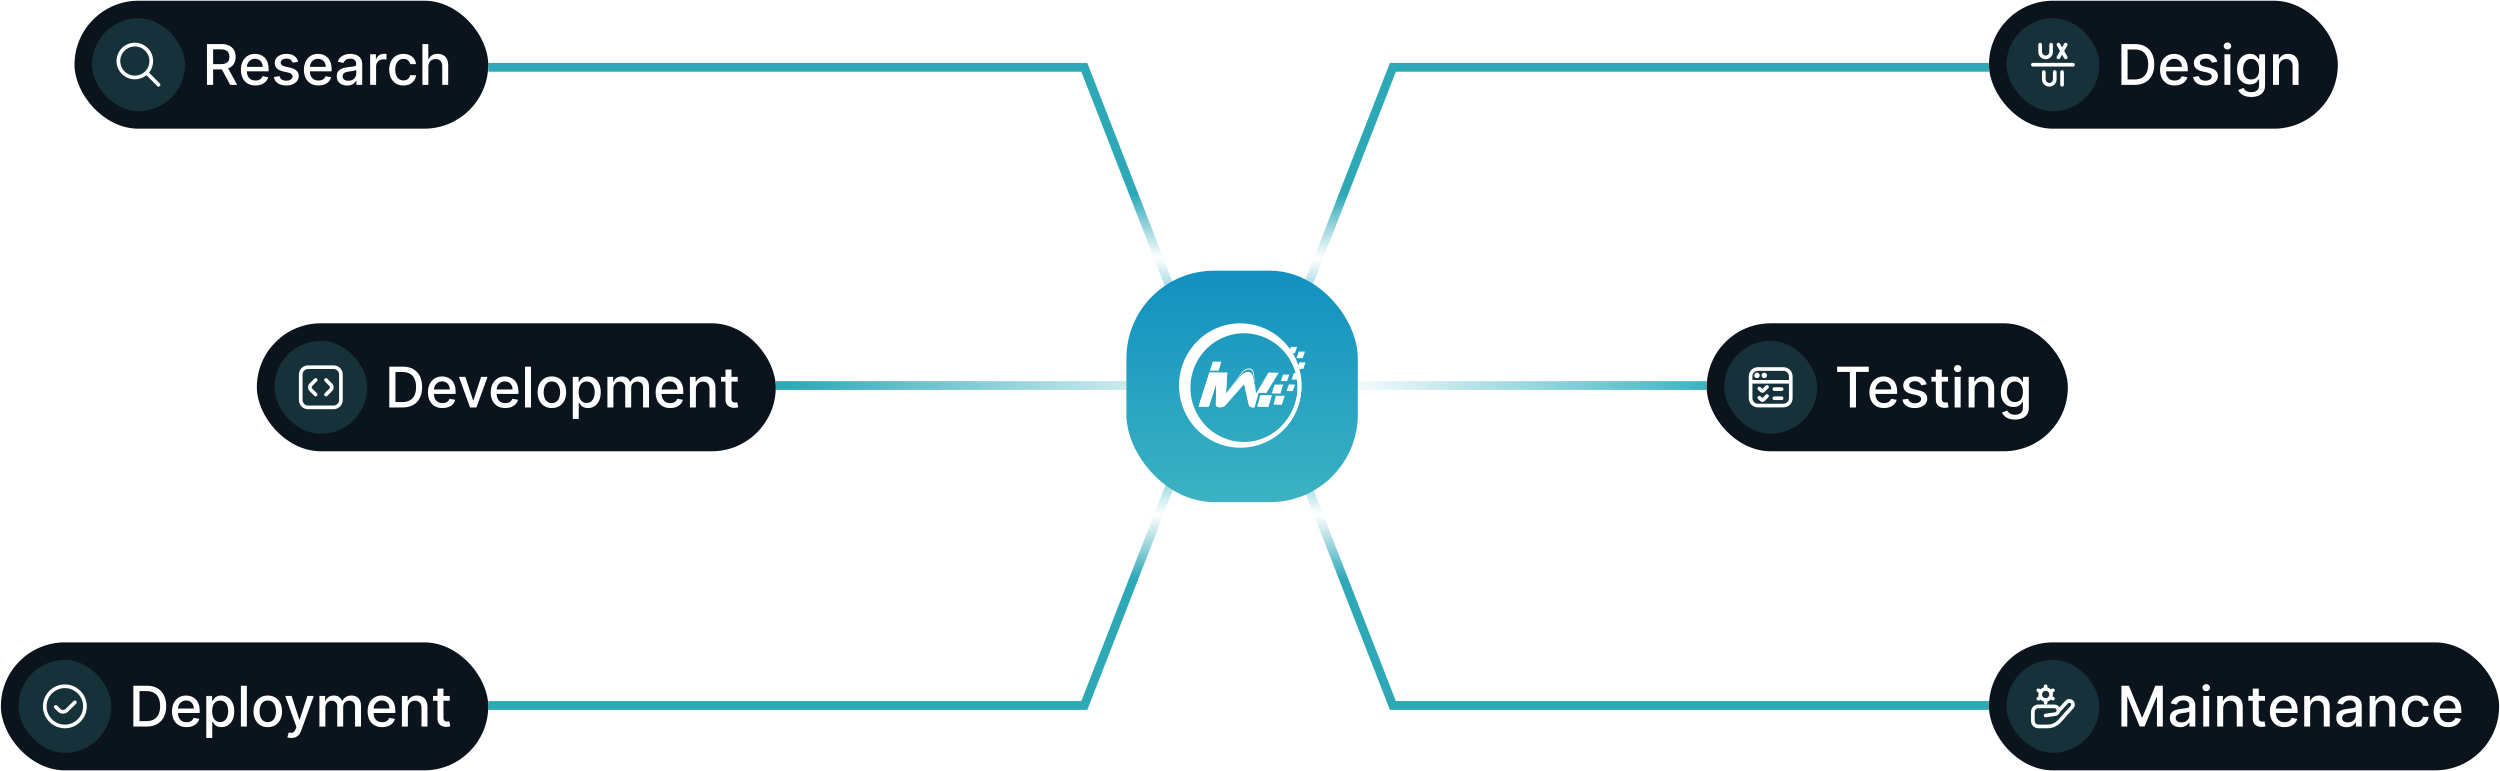 <svg xmlns="http://www.w3.org/2000/svg" width="1426" height="440" viewBox="0 0 1426 440" fill="none"><line x1="442.5" y1="219.907" x2="973.5" y2="219.907" stroke="url(#paint0_linear_1580_144478)" stroke-width="5"></line><path d="M675 183.407L618.5 38.407H278.5" stroke="url(#paint1_linear_1580_144478)" stroke-width="5"></path><path d="M675 257.407L618.5 402.407H278.5" stroke="url(#paint2_linear_1580_144478)" stroke-width="5"></path><path d="M738 183.407L794.5 38.407H1134.5" stroke="url(#paint3_linear_1580_144478)" stroke-width="5"></path><path d="M738 257.407L794.5 402.407H1134.5" stroke="url(#paint4_linear_1580_144478)" stroke-width="5"></path><rect x="642.5" y="154.407" width="132" height="132" rx="50" fill="url(#paint5_linear_1580_144478)"></rect><path fill-rule="evenodd" clip-rule="evenodd" d="M723.398 251.378C706.787 259.546 686.791 252.494 678.744 235.633C670.702 218.767 677.65 198.477 694.261 190.308C710.872 182.14 730.868 189.192 738.915 206.053C746.963 222.913 740.015 243.209 723.404 251.378H723.398ZM722.888 249.021C707.702 256.485 689.42 250.043 682.067 234.623C674.714 219.209 681.066 200.653 696.251 193.183C711.437 185.719 729.719 192.16 737.072 207.58C744.426 222.994 738.08 241.551 722.888 249.015V249.021Z" fill="white"></path><path fill-rule="evenodd" clip-rule="evenodd" d="M699.274 224.541L708.617 211.989C710.227 209.994 714.355 208.952 715.141 212.55L716.474 224.647L714.797 213.049C714.386 209.47 709.864 210.449 708.335 213.03L699.274 224.535V224.541Z" fill="white"></path><path fill-rule="evenodd" clip-rule="evenodd" d="M683.639 231.986L689.856 212.5L700.041 212.594L699.273 224.541L708.027 214.103C710.288 211.883 713.304 211.21 714.49 214.122L716.474 224.653L723.582 212.6L729.252 212.681L722.267 224.055L717.875 223.917L715.534 232.267C714.023 232.684 712.555 232.073 712.248 230.645L709.655 218.998L698.825 231.288C697.258 232.809 693.659 232.709 693.517 230.839L693.732 218.829L689.487 231.942L683.633 231.986H683.639Z" fill="white"></path><path fill-rule="evenodd" clip-rule="evenodd" d="M683.64 231.986L689.857 212.5L700.042 212.594L699.274 224.541L708.028 214.103C710.289 211.883 713.305 211.209 714.491 214.121L716.475 224.653L723.582 212.6L729.252 212.681L722.268 224.054L717.875 223.917L715.535 232.266C714.024 232.684 712.555 232.073 712.248 230.645L709.656 218.997L698.826 231.287C697.259 232.809 693.659 232.709 693.518 230.838L693.733 218.829L689.488 231.942L683.634 231.986H683.64Z" fill="white"></path><path fill-rule="evenodd" clip-rule="evenodd" d="M730.598 217.364L731.888 213.654L735.427 213.66L734.137 217.37L730.598 217.364Z" fill="white"></path><path fill-rule="evenodd" clip-rule="evenodd" d="M725.413 224.366L727.01 219.359L731.912 219.371L730.346 224.503L725.413 224.366Z" fill="white"></path><path fill-rule="evenodd" clip-rule="evenodd" d="M717.108 231.992L718.914 225.407L725.524 225.426L723.467 232.223L717.108 231.992Z" fill="white"></path><path fill-rule="evenodd" clip-rule="evenodd" d="M727.687 225.738L732.773 225.788L731.145 230.913L726.421 230.807L727.687 225.738Z" fill="white"></path><path fill-rule="evenodd" clip-rule="evenodd" d="M690.145 211.397L691.773 206.271L696.663 206.321L695.096 211.447L690.145 211.397Z" fill="white"></path><path fill-rule="evenodd" clip-rule="evenodd" d="M722.715 251.851C705.337 260.394 684.419 253.017 676.003 235.377C667.587 217.737 674.855 196.506 692.233 187.963C709.612 179.421 730.529 186.797 738.946 204.437C747.362 222.077 740.094 243.309 722.715 251.851ZM722.181 249.388C706.295 257.201 687.171 250.455 679.474 234.33C671.783 218.199 678.424 198.788 694.316 190.975C710.202 183.162 729.325 189.909 737.023 206.033C744.72 222.158 738.073 241.569 722.187 249.382L722.181 249.388Z" fill="white"></path><path fill-rule="evenodd" clip-rule="evenodd" d="M736.729 216.522L738.02 212.812L741.558 212.824L740.262 216.534L736.729 216.522Z" fill="white"></path><path fill-rule="evenodd" clip-rule="evenodd" d="M739.849 210.399L741.139 206.689L744.677 206.702L743.387 210.412L739.849 210.399Z" fill="white"></path><path fill-rule="evenodd" clip-rule="evenodd" d="M733.859 223.063L735.149 219.353L738.688 219.359L737.398 223.069L733.859 223.063Z" fill="white"></path><path fill-rule="evenodd" clip-rule="evenodd" d="M739.525 204.269L740.815 200.559L744.353 200.572L743.057 204.282L739.525 204.269Z" fill="white"></path><path fill-rule="evenodd" clip-rule="evenodd" d="M735.046 201.544L736.342 197.834L739.874 197.847L738.584 201.557L735.046 201.544Z" fill="white"></path><rect x="42.5" y="0.407" width="236" height="73" rx="36.5" fill="#0B141C"></rect><rect x="52.5" y="10.407" width="53" height="53" rx="26.5" fill="#17313B"></rect><g clip-path="url(#clip0_1580_144478)"><path d="M91.195 47.629L84.977 41.411C86.671 39.339 87.504 36.695 87.304 34.026C87.103 31.356 85.885 28.866 83.9 27.07C81.914 25.274 79.315 24.31 76.639 24.377C73.963 24.444 71.415 25.537 69.522 27.43C67.63 29.323 66.537 31.87 66.47 34.546C66.403 37.222 67.367 39.822 69.163 41.807C70.959 43.792 73.449 45.011 76.118 45.211C78.787 45.412 81.432 44.579 83.504 42.884L89.722 49.102C89.918 49.292 90.181 49.397 90.454 49.394C90.728 49.392 90.989 49.282 91.182 49.089C91.375 48.896 91.485 48.635 91.487 48.362C91.489 48.089 91.384 47.825 91.195 47.629ZM76.917 43.157C75.268 43.157 73.657 42.669 72.287 41.753C70.916 40.837 69.848 39.536 69.218 38.013C68.587 36.49 68.422 34.815 68.743 33.198C69.065 31.582 69.859 30.097 71.024 28.931C72.189 27.766 73.674 26.972 75.291 26.651C76.907 26.329 78.583 26.494 80.106 27.125C81.628 27.756 82.93 28.824 83.846 30.194C84.761 31.564 85.25 33.176 85.25 34.824C85.247 37.033 84.369 39.151 82.806 40.714C81.244 42.276 79.126 43.155 76.917 43.157Z" fill="white"></path></g><path d="M118.057 48.407V25.134H126.352C128.155 25.134 129.652 25.445 130.841 26.066C132.038 26.688 132.932 27.547 133.523 28.646C134.114 29.737 134.409 30.998 134.409 32.43C134.409 33.854 134.11 35.108 133.511 36.191C132.92 37.267 132.027 38.104 130.83 38.703C129.64 39.301 128.144 39.6 126.341 39.6H120.057V36.578H126.023C127.159 36.578 128.083 36.415 128.795 36.089C129.515 35.763 130.042 35.29 130.375 34.669C130.708 34.047 130.875 33.301 130.875 32.43C130.875 31.551 130.705 30.79 130.364 30.146C130.03 29.502 129.504 29.009 128.784 28.669C128.072 28.32 127.136 28.146 125.977 28.146H121.568V48.407H118.057ZM129.545 37.907L135.295 48.407H131.295L125.659 37.907H129.545ZM145.713 48.76C143.993 48.76 142.512 48.392 141.27 47.657C140.035 46.915 139.08 45.873 138.406 44.532C137.74 43.184 137.406 41.604 137.406 39.794C137.406 38.006 137.74 36.43 138.406 35.066C139.08 33.703 140.02 32.638 141.224 31.873C142.437 31.108 143.853 30.725 145.474 30.725C146.459 30.725 147.414 30.888 148.338 31.214C149.262 31.54 150.092 32.051 150.827 32.748C151.562 33.445 152.141 34.35 152.565 35.464C152.99 36.57 153.202 37.915 153.202 39.498V40.703H139.327V38.157H149.872C149.872 37.263 149.69 36.472 149.327 35.782C148.963 35.085 148.452 34.536 147.793 34.135C147.141 33.733 146.376 33.532 145.497 33.532C144.543 33.532 143.709 33.767 142.997 34.237C142.293 34.699 141.747 35.305 141.361 36.055C140.982 36.797 140.793 37.604 140.793 38.475V40.464C140.793 41.631 140.997 42.623 141.406 43.441C141.823 44.26 142.402 44.885 143.145 45.316C143.887 45.741 144.755 45.953 145.747 45.953C146.391 45.953 146.978 45.862 147.509 45.68C148.039 45.491 148.497 45.21 148.884 44.839C149.27 44.468 149.565 44.01 149.77 43.464L152.986 44.044C152.728 44.991 152.266 45.82 151.599 46.532C150.94 47.237 150.111 47.786 149.111 48.18C148.118 48.566 146.986 48.76 145.713 48.76ZM170.051 35.214L166.972 35.76C166.843 35.366 166.638 34.991 166.358 34.635C166.085 34.278 165.714 33.987 165.244 33.76C164.775 33.532 164.188 33.419 163.483 33.419C162.521 33.419 161.718 33.635 161.074 34.066C160.43 34.491 160.108 35.04 160.108 35.714C160.108 36.297 160.324 36.767 160.756 37.123C161.188 37.479 161.884 37.771 162.847 37.998L165.619 38.635C167.225 39.006 168.422 39.578 169.21 40.35C169.998 41.123 170.392 42.127 170.392 43.362C170.392 44.407 170.089 45.339 169.483 46.157C168.884 46.968 168.047 47.604 166.972 48.066C165.903 48.528 164.665 48.76 163.256 48.76C161.301 48.76 159.706 48.343 158.472 47.51C157.237 46.669 156.479 45.475 156.199 43.93L159.483 43.43C159.688 44.286 160.108 44.934 160.744 45.373C161.381 45.805 162.21 46.021 163.233 46.021C164.347 46.021 165.237 45.79 165.903 45.328C166.57 44.858 166.903 44.286 166.903 43.612C166.903 43.066 166.699 42.608 166.29 42.237C165.888 41.866 165.271 41.585 164.438 41.396L161.483 40.748C159.854 40.377 158.65 39.786 157.869 38.975C157.097 38.165 156.71 37.138 156.71 35.896C156.71 34.866 156.998 33.964 157.574 33.191C158.15 32.419 158.945 31.816 159.96 31.384C160.975 30.945 162.138 30.725 163.449 30.725C165.335 30.725 166.82 31.134 167.903 31.953C168.987 32.763 169.703 33.85 170.051 35.214ZM181.651 48.76C179.931 48.76 178.45 48.392 177.207 47.657C175.973 46.915 175.018 45.873 174.344 44.532C173.677 43.184 173.344 41.604 173.344 39.794C173.344 38.006 173.677 36.43 174.344 35.066C175.018 33.703 175.957 32.638 177.162 31.873C178.374 31.108 179.791 30.725 181.412 30.725C182.397 30.725 183.351 30.888 184.276 31.214C185.2 31.54 186.029 32.051 186.764 32.748C187.499 33.445 188.079 34.35 188.503 35.464C188.927 36.57 189.139 37.915 189.139 39.498V40.703H175.264V38.157H185.81C185.81 37.263 185.628 36.472 185.264 35.782C184.901 35.085 184.389 34.536 183.73 34.135C183.079 33.733 182.313 33.532 181.435 33.532C180.48 33.532 179.647 33.767 178.935 34.237C178.23 34.699 177.685 35.305 177.298 36.055C176.92 36.797 176.73 37.604 176.73 38.475V40.464C176.73 41.631 176.935 42.623 177.344 43.441C177.76 44.26 178.34 44.885 179.082 45.316C179.825 45.741 180.692 45.953 181.685 45.953C182.329 45.953 182.916 45.862 183.446 45.68C183.976 45.491 184.435 45.21 184.821 44.839C185.207 44.468 185.503 44.01 185.707 43.464L188.923 44.044C188.666 44.991 188.204 45.82 187.537 46.532C186.878 47.237 186.048 47.786 185.048 48.18C184.056 48.566 182.923 48.76 181.651 48.76ZM197.989 48.794C196.883 48.794 195.883 48.589 194.989 48.18C194.095 47.763 193.386 47.161 192.864 46.373C192.348 45.585 192.091 44.619 192.091 43.475C192.091 42.491 192.28 41.68 192.659 41.044C193.038 40.407 193.549 39.903 194.193 39.532C194.837 39.161 195.557 38.881 196.352 38.691C197.148 38.502 197.958 38.358 198.784 38.26C199.83 38.138 200.678 38.04 201.33 37.964C201.981 37.881 202.455 37.748 202.75 37.566C203.045 37.385 203.193 37.089 203.193 36.68V36.6C203.193 35.608 202.913 34.839 202.352 34.294C201.799 33.748 200.973 33.475 199.875 33.475C198.731 33.475 197.83 33.729 197.17 34.237C196.519 34.737 196.068 35.294 195.818 35.907L192.625 35.18C193.004 34.119 193.557 33.263 194.284 32.612C195.019 31.953 195.864 31.475 196.818 31.18C197.773 30.877 198.777 30.725 199.83 30.725C200.527 30.725 201.265 30.809 202.045 30.975C202.833 31.134 203.568 31.43 204.25 31.862C204.939 32.294 205.504 32.911 205.943 33.714C206.383 34.51 206.602 35.544 206.602 36.816V48.407H203.284V46.021H203.148C202.928 46.46 202.598 46.892 202.159 47.316C201.72 47.741 201.155 48.093 200.466 48.373C199.777 48.653 198.951 48.794 197.989 48.794ZM198.727 46.066C199.667 46.066 200.47 45.881 201.136 45.51C201.811 45.138 202.322 44.653 202.67 44.055C203.027 43.449 203.205 42.801 203.205 42.112V39.862C203.083 39.983 202.848 40.097 202.5 40.203C202.159 40.301 201.769 40.388 201.33 40.464C200.89 40.532 200.462 40.597 200.045 40.657C199.629 40.71 199.28 40.756 199 40.794C198.341 40.877 197.739 41.017 197.193 41.214C196.655 41.411 196.223 41.695 195.898 42.066C195.58 42.43 195.42 42.915 195.42 43.521C195.42 44.362 195.731 44.998 196.352 45.43C196.973 45.854 197.765 46.066 198.727 46.066ZM211.128 48.407V30.953H214.412V33.725H214.594C214.912 32.786 215.473 32.047 216.276 31.509C217.086 30.964 218.003 30.691 219.026 30.691C219.238 30.691 219.488 30.699 219.776 30.714C220.071 30.729 220.302 30.748 220.469 30.771V34.021C220.332 33.983 220.09 33.941 219.741 33.896C219.393 33.843 219.045 33.816 218.696 33.816C217.893 33.816 217.177 33.987 216.548 34.328C215.927 34.661 215.435 35.127 215.071 35.725C214.707 36.316 214.526 36.991 214.526 37.748V48.407H211.128ZM230.136 48.76C228.447 48.76 226.992 48.377 225.773 47.612C224.561 46.839 223.629 45.775 222.977 44.419C222.326 43.062 222 41.51 222 39.76C222 37.987 222.333 36.422 223 35.066C223.667 33.703 224.606 32.638 225.818 31.873C227.03 31.108 228.458 30.725 230.102 30.725C231.428 30.725 232.61 30.972 233.648 31.464C234.686 31.949 235.523 32.631 236.159 33.51C236.803 34.388 237.186 35.415 237.307 36.589H234C233.818 35.771 233.402 35.066 232.75 34.475C232.106 33.885 231.242 33.589 230.159 33.589C229.212 33.589 228.383 33.839 227.67 34.339C226.966 34.831 226.417 35.536 226.023 36.453C225.629 37.362 225.432 38.438 225.432 39.68C225.432 40.953 225.625 42.051 226.011 42.975C226.398 43.9 226.943 44.616 227.648 45.123C228.36 45.631 229.197 45.885 230.159 45.885C230.803 45.885 231.386 45.767 231.909 45.532C232.439 45.29 232.883 44.945 233.239 44.498C233.602 44.051 233.856 43.513 234 42.885H237.307C237.186 44.013 236.818 45.021 236.205 45.907C235.591 46.794 234.769 47.491 233.739 47.998C232.716 48.506 231.515 48.76 230.136 48.76ZM244.338 38.044V48.407H240.94V25.134H244.293V33.794H244.509C244.918 32.854 245.543 32.108 246.384 31.555C247.224 31.002 248.323 30.725 249.679 30.725C250.876 30.725 251.921 30.972 252.815 31.464C253.717 31.956 254.414 32.691 254.906 33.669C255.406 34.638 255.656 35.85 255.656 37.305V48.407H252.259V37.714C252.259 36.434 251.929 35.441 251.27 34.737C250.611 34.025 249.694 33.669 248.52 33.669C247.717 33.669 246.997 33.839 246.361 34.18C245.732 34.521 245.236 35.021 244.872 35.68C244.516 36.331 244.338 37.119 244.338 38.044Z" fill="white"></path><rect x="1134.5" y="0.407" width="199" height="73" rx="36.5" fill="#0B141C"></rect><rect x="1144.5" y="10.407" width="53" height="53" rx="26.5" fill="#17313B"></rect><g clip-path="url(#clip1_1580_144478)"><path d="M1183.5 36.908C1183.5 37.484 1183.03 37.95 1182.46 37.95H1159.54C1158.97 37.95 1158.5 37.484 1158.5 36.908C1158.5 36.332 1158.97 35.866 1159.54 35.866H1182.46C1183.03 35.866 1183.5 36.332 1183.5 36.908ZM1176.21 40.033C1175.63 40.033 1175.17 40.499 1175.17 41.075V48.366C1175.17 48.942 1175.63 49.408 1176.21 49.408C1176.78 49.408 1177.25 48.942 1177.25 48.366V41.075C1177.25 40.499 1176.78 40.033 1176.21 40.033ZM1172.04 40.033C1171.47 40.033 1171 40.499 1171 41.075V45.241C1171 46.39 1170.07 47.325 1168.92 47.325C1167.77 47.325 1166.83 46.39 1166.83 45.241V41.075C1166.83 40.499 1166.37 40.033 1165.79 40.033C1165.22 40.033 1164.75 40.499 1164.75 41.075V45.241C1164.75 47.539 1166.62 49.408 1168.92 49.408C1171.21 49.408 1173.08 47.539 1173.08 45.241V41.075C1173.08 40.499 1172.62 40.033 1172.04 40.033ZM1166.83 33.783C1169.13 33.783 1171 31.914 1171 29.616V25.45C1171 24.874 1170.53 24.408 1169.96 24.408C1169.38 24.408 1168.92 24.874 1168.92 25.45V29.616C1168.92 30.765 1167.98 31.7 1166.83 31.7C1165.68 31.7 1164.75 30.765 1164.75 29.616V25.45C1164.75 24.874 1164.28 24.408 1163.71 24.408C1163.13 24.408 1162.67 24.874 1162.67 25.45V29.616C1162.67 31.914 1164.54 33.783 1166.83 33.783ZM1173.61 33.645C1173.77 33.739 1173.95 33.783 1174.12 33.783C1174.49 33.783 1174.84 33.594 1175.03 33.258L1176.21 31.194L1177.39 33.258C1177.58 33.594 1177.93 33.783 1178.29 33.783C1178.47 33.783 1178.65 33.739 1178.81 33.645C1179.31 33.36 1179.48 32.724 1179.2 32.225L1177.41 29.096L1179.2 25.966C1179.48 25.467 1179.31 24.831 1178.81 24.546C1178.31 24.258 1177.67 24.434 1177.39 24.933L1176.21 26.997L1175.03 24.933C1174.74 24.434 1174.11 24.258 1173.61 24.546C1173.11 24.831 1172.94 25.467 1173.22 25.966L1175.01 29.096L1173.22 32.225C1172.94 32.724 1173.11 33.36 1173.61 33.645Z" fill="white"></path></g><path d="M1217.59 48.407H1210.06V25.134H1217.83C1220.11 25.134 1222.07 25.6 1223.7 26.532C1225.34 27.456 1226.59 28.786 1227.47 30.521C1228.34 32.248 1228.78 34.32 1228.78 36.737C1228.78 39.161 1228.34 41.244 1227.45 42.987C1226.58 44.729 1225.3 46.07 1223.64 47.01C1221.97 47.941 1219.95 48.407 1217.59 48.407ZM1213.57 45.339H1217.4C1219.17 45.339 1220.64 45.006 1221.82 44.339C1222.99 43.665 1223.87 42.691 1224.45 41.419C1225.04 40.138 1225.33 38.578 1225.33 36.737C1225.33 34.911 1225.04 33.362 1224.45 32.089C1223.88 30.816 1223.02 29.85 1221.88 29.191C1220.73 28.532 1219.31 28.203 1217.61 28.203H1213.57V45.339ZM1240.4 48.76C1238.68 48.76 1237.2 48.392 1235.96 47.657C1234.72 46.915 1233.77 45.873 1233.09 44.532C1232.43 43.184 1232.09 41.604 1232.09 39.794C1232.09 38.006 1232.43 36.43 1233.09 35.066C1233.77 33.703 1234.71 32.638 1235.91 31.873C1237.12 31.108 1238.54 30.725 1240.16 30.725C1241.15 30.725 1242.1 30.888 1243.03 31.214C1243.95 31.54 1244.78 32.051 1245.51 32.748C1246.25 33.445 1246.83 34.35 1247.25 35.464C1247.68 36.57 1247.89 37.915 1247.89 39.498V40.703H1234.01V38.157H1244.56C1244.56 37.263 1244.38 36.472 1244.01 35.782C1243.65 35.085 1243.14 34.536 1242.48 34.135C1241.83 33.733 1241.06 33.532 1240.18 33.532C1239.23 33.532 1238.4 33.767 1237.68 34.237C1236.98 34.699 1236.43 35.305 1236.05 36.055C1235.67 36.797 1235.48 37.604 1235.48 38.475V40.464C1235.48 41.631 1235.68 42.623 1236.09 43.441C1236.51 44.26 1237.09 44.885 1237.83 45.316C1238.57 45.741 1239.44 45.953 1240.43 45.953C1241.08 45.953 1241.67 45.862 1242.2 45.68C1242.73 45.491 1243.18 45.21 1243.57 44.839C1243.96 44.468 1244.25 44.01 1244.46 43.464L1247.67 44.044C1247.42 44.991 1246.95 45.82 1246.29 46.532C1245.63 47.237 1244.8 47.786 1243.8 48.18C1242.81 48.566 1241.67 48.76 1240.4 48.76ZM1264.74 35.214L1261.66 35.76C1261.53 35.366 1261.33 34.991 1261.05 34.635C1260.77 34.278 1260.4 33.987 1259.93 33.76C1259.46 33.532 1258.88 33.419 1258.17 33.419C1257.21 33.419 1256.41 33.635 1255.76 34.066C1255.12 34.491 1254.8 35.04 1254.8 35.714C1254.8 36.297 1255.01 36.767 1255.44 37.123C1255.88 37.479 1256.57 37.771 1257.53 37.998L1260.31 38.635C1261.91 39.006 1263.11 39.578 1263.9 40.35C1264.69 41.123 1265.08 42.127 1265.08 43.362C1265.08 44.407 1264.78 45.339 1264.17 46.157C1263.57 46.968 1262.73 47.604 1261.66 48.066C1260.59 48.528 1259.35 48.76 1257.94 48.76C1255.99 48.76 1254.39 48.343 1253.16 47.51C1251.92 46.669 1251.17 45.475 1250.89 43.93L1254.17 43.43C1254.38 44.286 1254.8 44.934 1255.43 45.373C1256.07 45.805 1256.9 46.021 1257.92 46.021C1259.03 46.021 1259.92 45.79 1260.59 45.328C1261.26 44.858 1261.59 44.286 1261.59 43.612C1261.59 43.066 1261.39 42.608 1260.98 42.237C1260.58 41.866 1259.96 41.585 1259.12 41.396L1256.17 40.748C1254.54 40.377 1253.34 39.786 1252.56 38.975C1251.78 38.165 1251.4 37.138 1251.4 35.896C1251.4 34.866 1251.69 33.964 1252.26 33.191C1252.84 32.419 1253.63 31.816 1254.65 31.384C1255.66 30.945 1256.83 30.725 1258.14 30.725C1260.02 30.725 1261.51 31.134 1262.59 31.953C1263.67 32.763 1264.39 33.85 1264.74 35.214ZM1268.82 48.407V30.953H1272.21V48.407H1268.82ZM1270.53 28.259C1269.94 28.259 1269.43 28.062 1269.01 27.669C1268.59 27.267 1268.38 26.79 1268.38 26.237C1268.38 25.676 1268.59 25.199 1269.01 24.805C1269.43 24.403 1269.94 24.203 1270.53 24.203C1271.12 24.203 1271.63 24.403 1272.04 24.805C1272.47 25.199 1272.68 25.676 1272.68 26.237C1272.68 26.79 1272.47 27.267 1272.04 27.669C1271.63 28.062 1271.12 28.259 1270.53 28.259ZM1284.1 55.316C1282.72 55.316 1281.52 55.135 1280.52 54.771C1279.53 54.407 1278.72 53.926 1278.09 53.328C1277.46 52.729 1276.99 52.074 1276.68 51.362L1279.6 50.157C1279.81 50.491 1280.08 50.843 1280.42 51.214C1280.77 51.593 1281.24 51.915 1281.83 52.18C1282.43 52.445 1283.2 52.578 1284.14 52.578C1285.42 52.578 1286.49 52.263 1287.33 51.635C1288.17 51.013 1288.59 50.021 1288.59 48.657V45.225H1288.38C1288.17 45.597 1287.88 46.01 1287.49 46.464C1287.11 46.919 1286.59 47.312 1285.92 47.646C1285.25 47.979 1284.39 48.146 1283.32 48.146C1281.94 48.146 1280.7 47.824 1279.59 47.18C1278.49 46.528 1277.62 45.57 1276.98 44.305C1276.34 43.032 1276.02 41.468 1276.02 39.612C1276.02 37.756 1276.34 36.165 1276.97 34.839C1277.6 33.513 1278.47 32.498 1279.58 31.794C1280.69 31.081 1281.94 30.725 1283.34 30.725C1284.42 30.725 1285.3 30.907 1285.97 31.271C1286.63 31.627 1287.15 32.044 1287.52 32.521C1287.9 32.998 1288.19 33.419 1288.4 33.782H1288.65V30.953H1291.98V48.794C1291.98 50.294 1291.63 51.525 1290.93 52.487C1290.23 53.449 1289.29 54.161 1288.1 54.623C1286.92 55.085 1285.59 55.316 1284.1 55.316ZM1284.07 45.328C1285.05 45.328 1285.87 45.1 1286.55 44.646C1287.23 44.184 1287.74 43.525 1288.09 42.669C1288.45 41.805 1288.62 40.771 1288.62 39.566C1288.62 38.392 1288.45 37.358 1288.1 36.464C1287.75 35.57 1287.24 34.873 1286.57 34.373C1285.89 33.866 1285.06 33.612 1284.07 33.612C1283.05 33.612 1282.19 33.877 1281.51 34.407C1280.83 34.93 1280.31 35.642 1279.97 36.544C1279.63 37.445 1279.45 38.453 1279.45 39.566C1279.45 40.71 1279.63 41.714 1279.98 42.578C1280.33 43.441 1280.84 44.116 1281.52 44.6C1282.21 45.085 1283.06 45.328 1284.07 45.328ZM1299.93 38.044V48.407H1296.53V30.953H1299.8V33.794H1300.01C1300.41 32.869 1301.04 32.127 1301.9 31.566C1302.76 31.006 1303.85 30.725 1305.16 30.725C1306.35 30.725 1307.39 30.975 1308.28 31.475C1309.18 31.968 1309.87 32.703 1310.36 33.68C1310.86 34.657 1311.1 35.866 1311.1 37.305V48.407H1307.7V37.714C1307.7 36.449 1307.38 35.46 1306.72 34.748C1306.06 34.028 1305.15 33.669 1304 33.669C1303.21 33.669 1302.51 33.839 1301.9 34.18C1301.29 34.521 1300.81 35.021 1300.45 35.68C1300.11 36.331 1299.93 37.119 1299.93 38.044Z" fill="white"></path><rect x="146.5" y="184.407" width="296" height="73" rx="36.5" fill="#0B141C"></rect><rect x="156.5" y="194.407" width="53" height="53" rx="26.5" fill="#17313B"></rect><g clip-path="url(#clip2_1580_144478)"><path d="M185.949 226.116C185.682 226.116 185.416 226.013 185.212 225.81C184.805 225.403 184.805 224.745 185.212 224.337L187.903 221.647C188.099 221.45 188.208 221.188 188.208 220.909C188.208 220.63 188.1 220.37 187.903 220.173L185.212 217.481C184.805 217.074 184.805 216.415 185.212 216.008C185.62 215.601 186.278 215.601 186.685 216.008L189.376 218.699C189.966 219.288 190.292 220.074 190.292 220.908C190.292 221.743 189.967 222.528 189.376 223.119L186.685 225.809C186.482 226.012 186.216 226.116 185.949 226.116ZM180.788 225.805C181.195 225.398 181.195 224.74 180.788 224.332L178.097 221.642C177.9 221.445 177.792 221.183 177.792 220.904C177.792 220.625 177.9 220.365 178.097 220.168L180.788 217.477C181.195 217.07 181.195 216.411 180.788 216.004C180.38 215.597 179.722 215.597 179.315 216.004L176.624 218.695C176.033 219.285 175.708 220.07 175.708 220.905C175.708 221.741 176.033 222.525 176.624 223.116L179.315 225.806C179.518 226.009 179.784 226.111 180.051 226.111C180.318 226.111 180.584 226.008 180.788 225.805ZM195.5 228.199V213.616C195.5 210.744 193.164 208.407 190.292 208.407H175.708C172.836 208.407 170.5 210.744 170.5 213.616V228.199C170.5 231.071 172.836 233.407 175.708 233.407H190.292C193.164 233.407 195.5 231.071 195.5 228.199ZM190.292 210.491C192.015 210.491 193.417 211.893 193.417 213.616V228.199C193.417 229.922 192.015 231.324 190.292 231.324H175.708C173.985 231.324 172.583 229.922 172.583 228.199V213.616C172.583 211.893 173.985 210.491 175.708 210.491H190.292Z" fill="white"></path></g><path d="M229.591 232.407H222.057V209.134H229.83C232.11 209.134 234.068 209.6 235.705 210.532C237.341 211.456 238.595 212.786 239.466 214.521C240.345 216.248 240.784 218.32 240.784 220.737C240.784 223.161 240.341 225.244 239.455 226.987C238.576 228.729 237.303 230.07 235.636 231.009C233.97 231.941 231.955 232.407 229.591 232.407ZM225.568 229.339H229.398C231.17 229.339 232.644 229.006 233.818 228.339C234.992 227.665 235.871 226.691 236.455 225.419C237.038 224.138 237.33 222.578 237.33 220.737C237.33 218.911 237.038 217.362 236.455 216.089C235.879 214.816 235.019 213.85 233.875 213.191C232.731 212.532 231.311 212.203 229.614 212.203H225.568V229.339ZM252.401 232.759C250.681 232.759 249.2 232.392 247.957 231.657C246.723 230.915 245.768 229.873 245.094 228.532C244.427 227.184 244.094 225.604 244.094 223.794C244.094 222.006 244.427 220.43 245.094 219.066C245.768 217.703 246.707 216.638 247.912 215.873C249.124 215.108 250.541 214.725 252.162 214.725C253.147 214.725 254.101 214.888 255.026 215.214C255.95 215.54 256.779 216.051 257.514 216.748C258.249 217.445 258.829 218.35 259.253 219.464C259.677 220.57 259.889 221.915 259.889 223.498V224.703H246.014V222.157H256.56C256.56 221.263 256.378 220.472 256.014 219.782C255.651 219.085 255.139 218.536 254.48 218.134C253.829 217.733 253.063 217.532 252.185 217.532C251.23 217.532 250.397 217.767 249.685 218.237C248.98 218.699 248.435 219.305 248.048 220.055C247.67 220.797 247.48 221.604 247.48 222.475V224.464C247.48 225.631 247.685 226.623 248.094 227.441C248.51 228.259 249.09 228.884 249.832 229.316C250.575 229.741 251.442 229.953 252.435 229.953C253.079 229.953 253.666 229.862 254.196 229.68C254.726 229.491 255.185 229.21 255.571 228.839C255.957 228.468 256.253 228.009 256.457 227.464L259.673 228.044C259.416 228.991 258.954 229.82 258.287 230.532C257.628 231.237 256.798 231.786 255.798 232.18C254.806 232.566 253.673 232.759 252.401 232.759ZM278.091 214.953L271.761 232.407H268.125L261.784 214.953H265.432L269.852 228.384H270.034L274.443 214.953H278.091ZM288.213 232.759C286.493 232.759 285.012 232.392 283.77 231.657C282.535 230.915 281.58 229.873 280.906 228.532C280.24 227.184 279.906 225.604 279.906 223.794C279.906 222.006 280.24 220.43 280.906 219.066C281.58 217.703 282.52 216.638 283.724 215.873C284.937 215.108 286.353 214.725 287.974 214.725C288.959 214.725 289.914 214.888 290.838 215.214C291.762 215.54 292.592 216.051 293.327 216.748C294.062 217.445 294.641 218.35 295.065 219.464C295.49 220.57 295.702 221.915 295.702 223.498V224.703H281.827V222.157H292.372C292.372 221.263 292.19 220.472 291.827 219.782C291.463 219.085 290.952 218.536 290.293 218.134C289.641 217.733 288.876 217.532 287.997 217.532C287.043 217.532 286.209 217.767 285.497 218.237C284.793 218.699 284.247 219.305 283.861 220.055C283.482 220.797 283.293 221.604 283.293 222.475V224.464C283.293 225.631 283.497 226.623 283.906 227.441C284.323 228.259 284.902 228.884 285.645 229.316C286.387 229.741 287.255 229.953 288.247 229.953C288.891 229.953 289.478 229.862 290.009 229.68C290.539 229.491 290.997 229.21 291.384 228.839C291.77 228.468 292.065 228.009 292.27 227.464L295.486 228.044C295.228 228.991 294.766 229.82 294.099 230.532C293.44 231.237 292.611 231.786 291.611 232.18C290.618 232.566 289.486 232.759 288.213 232.759ZM302.869 209.134V232.407H299.472V209.134H302.869ZM314.793 232.759C313.156 232.759 311.728 232.384 310.509 231.634C309.289 230.884 308.342 229.835 307.668 228.487C306.993 227.138 306.656 225.563 306.656 223.759C306.656 221.949 306.993 220.366 307.668 219.009C308.342 217.653 309.289 216.6 310.509 215.85C311.728 215.1 313.156 214.725 314.793 214.725C316.429 214.725 317.857 215.1 319.077 215.85C320.296 216.6 321.243 217.653 321.918 219.009C322.592 220.366 322.929 221.949 322.929 223.759C322.929 225.563 322.592 227.138 321.918 228.487C321.243 229.835 320.296 230.884 319.077 231.634C317.857 232.384 316.429 232.759 314.793 232.759ZM314.804 229.907C315.865 229.907 316.743 229.627 317.44 229.066C318.137 228.506 318.652 227.759 318.986 226.828C319.327 225.896 319.497 224.869 319.497 223.748C319.497 222.634 319.327 221.612 318.986 220.68C318.652 219.741 318.137 218.987 317.44 218.419C316.743 217.85 315.865 217.566 314.804 217.566C313.736 217.566 312.849 217.85 312.145 218.419C311.448 218.987 310.929 219.741 310.588 220.68C310.255 221.612 310.088 222.634 310.088 223.748C310.088 224.869 310.255 225.896 310.588 226.828C310.929 227.759 311.448 228.506 312.145 229.066C312.849 229.627 313.736 229.907 314.804 229.907ZM326.722 238.953V214.953H330.04V217.782H330.324C330.521 217.419 330.805 216.998 331.176 216.521C331.547 216.044 332.063 215.627 332.722 215.271C333.381 214.907 334.252 214.725 335.335 214.725C336.744 214.725 338.002 215.081 339.108 215.794C340.214 216.506 341.081 217.532 341.71 218.873C342.347 220.214 342.665 221.828 342.665 223.714C342.665 225.6 342.35 227.218 341.722 228.566C341.093 229.907 340.229 230.941 339.131 231.669C338.032 232.388 336.778 232.748 335.369 232.748C334.309 232.748 333.441 232.57 332.767 232.214C332.1 231.858 331.578 231.441 331.199 230.964C330.82 230.487 330.528 230.063 330.324 229.691H330.119V238.953H326.722ZM330.051 223.68C330.051 224.907 330.229 225.983 330.585 226.907C330.941 227.831 331.456 228.555 332.131 229.078C332.805 229.593 333.631 229.85 334.608 229.85C335.623 229.85 336.472 229.581 337.153 229.044C337.835 228.498 338.35 227.759 338.699 226.828C339.055 225.896 339.233 224.847 339.233 223.68C339.233 222.528 339.059 221.494 338.71 220.578C338.369 219.661 337.854 218.938 337.165 218.407C336.483 217.877 335.631 217.612 334.608 217.612C333.623 217.612 332.79 217.866 332.108 218.373C331.434 218.881 330.922 219.589 330.574 220.498C330.225 221.407 330.051 222.468 330.051 223.68ZM346.472 232.407V214.953H349.733V217.794H349.949C350.313 216.831 350.907 216.081 351.733 215.544C352.559 214.998 353.547 214.725 354.699 214.725C355.866 214.725 356.843 214.998 357.631 215.544C358.426 216.089 359.013 216.839 359.392 217.794H359.574C359.991 216.862 360.653 216.119 361.562 215.566C362.472 215.006 363.555 214.725 364.812 214.725C366.396 214.725 367.688 215.222 368.688 216.214C369.695 217.206 370.199 218.703 370.199 220.703V232.407H366.801V221.021C366.801 219.839 366.479 218.983 365.835 218.453C365.191 217.922 364.422 217.657 363.528 217.657C362.422 217.657 361.562 217.998 360.949 218.68C360.335 219.354 360.028 220.222 360.028 221.282V232.407H356.642V220.805C356.642 219.858 356.347 219.097 355.756 218.521C355.165 217.945 354.396 217.657 353.449 217.657C352.805 217.657 352.21 217.828 351.665 218.169C351.127 218.502 350.691 218.968 350.358 219.566C350.032 220.165 349.869 220.858 349.869 221.646V232.407H346.472ZM382.276 232.759C380.556 232.759 379.075 232.392 377.832 231.657C376.598 230.915 375.643 229.873 374.969 228.532C374.302 227.184 373.969 225.604 373.969 223.794C373.969 222.006 374.302 220.43 374.969 219.066C375.643 217.703 376.582 216.638 377.787 215.873C378.999 215.108 380.416 214.725 382.037 214.725C383.022 214.725 383.976 214.888 384.901 215.214C385.825 215.54 386.654 216.051 387.389 216.748C388.124 217.445 388.704 218.35 389.128 219.464C389.552 220.57 389.764 221.915 389.764 223.498V224.703H375.889V222.157H386.435C386.435 221.263 386.253 220.472 385.889 219.782C385.526 219.085 385.014 218.536 384.355 218.134C383.704 217.733 382.938 217.532 382.06 217.532C381.105 217.532 380.272 217.767 379.56 218.237C378.855 218.699 378.31 219.305 377.923 220.055C377.545 220.797 377.355 221.604 377.355 222.475V224.464C377.355 225.631 377.56 226.623 377.969 227.441C378.385 228.259 378.965 228.884 379.707 229.316C380.45 229.741 381.317 229.953 382.31 229.953C382.954 229.953 383.541 229.862 384.071 229.68C384.601 229.491 385.06 229.21 385.446 228.839C385.832 228.468 386.128 228.009 386.332 227.464L389.548 228.044C389.291 228.991 388.829 229.82 388.162 230.532C387.503 231.237 386.673 231.786 385.673 232.18C384.681 232.566 383.548 232.759 382.276 232.759ZM396.932 222.044V232.407H393.534V214.953H396.795V217.794H397.011C397.413 216.869 398.042 216.127 398.898 215.566C399.761 215.006 400.848 214.725 402.159 214.725C403.348 214.725 404.39 214.975 405.284 215.475C406.178 215.968 406.871 216.703 407.364 217.68C407.856 218.657 408.102 219.866 408.102 221.305V232.407H404.705V221.714C404.705 220.449 404.375 219.46 403.716 218.748C403.057 218.028 402.152 217.669 401 217.669C400.212 217.669 399.511 217.839 398.898 218.18C398.292 218.521 397.811 219.021 397.455 219.68C397.106 220.331 396.932 221.119 396.932 222.044ZM420.807 214.953V217.68H411.273V214.953H420.807ZM413.83 210.771H417.227V227.282C417.227 227.941 417.326 228.438 417.523 228.771C417.72 229.097 417.973 229.32 418.284 229.441C418.602 229.555 418.947 229.612 419.318 229.612C419.591 229.612 419.83 229.593 420.034 229.555C420.239 229.517 420.398 229.487 420.511 229.464L421.125 232.271C420.928 232.347 420.648 232.422 420.284 232.498C419.92 232.581 419.466 232.627 418.92 232.634C418.027 232.65 417.193 232.491 416.42 232.157C415.648 231.824 415.023 231.309 414.545 230.612C414.068 229.915 413.83 229.04 413.83 227.987V210.771Z" fill="white"></path><rect x="973.5" y="184.407" width="206" height="73" rx="36.5" fill="#0B141C"></rect><rect x="983.5" y="194.407" width="53" height="53" rx="26.5" fill="#17313B"></rect><g clip-path="url(#clip3_1580_144478)"><path d="M1017.29 209.448H1002.71C999.836 209.448 997.5 211.785 997.5 214.657V227.157C997.5 230.028 999.836 232.365 1002.71 232.365H1017.29C1020.16 232.365 1022.5 230.028 1022.5 227.157V214.657C1022.5 211.785 1020.16 209.448 1017.29 209.448ZM1002.71 211.532H1017.29C1019.01 211.532 1020.42 212.934 1020.42 214.657V216.74H999.583V214.657C999.583 212.934 1000.99 211.532 1002.71 211.532ZM1017.29 230.282H1002.71C1000.99 230.282 999.583 228.879 999.583 227.157V218.823H1020.42V227.157C1020.42 228.879 1019.01 230.282 1017.29 230.282ZM1000.62 214.136C1000.62 213.273 1001.32 212.573 1002.19 212.573C1003.05 212.573 1003.75 213.273 1003.75 214.136C1003.75 214.998 1003.05 215.698 1002.19 215.698C1001.32 215.698 1000.62 214.998 1000.62 214.136ZM1004.79 214.136C1004.79 213.273 1005.49 212.573 1006.35 212.573C1007.22 212.573 1007.92 213.273 1007.92 214.136C1007.92 214.998 1007.22 215.698 1006.35 215.698C1005.49 215.698 1004.79 214.998 1004.79 214.136ZM1008.65 225.156C1009.06 225.563 1009.06 226.221 1008.65 226.628L1006.59 228.693C1006.22 229.06 1005.75 229.243 1005.27 229.243C1004.81 229.243 1004.35 229.072 1003.99 228.729L1002.78 227.581C1002.36 227.186 1002.34 226.525 1002.74 226.109C1003.13 225.691 1003.79 225.673 1004.21 226.069L1005.27 227.069L1007.18 225.154C1007.59 224.747 1008.25 224.747 1008.65 225.154L1008.65 225.156ZM1017.29 227.157C1017.29 227.733 1016.83 228.198 1016.25 228.198H1012.08C1011.51 228.198 1011.04 227.733 1011.04 227.157C1011.04 226.581 1011.51 226.115 1012.08 226.115H1016.25C1016.83 226.115 1017.29 226.581 1017.29 227.157ZM1008.65 219.947C1009.06 220.354 1009.06 221.013 1008.65 221.42L1006.59 223.485C1006.22 223.851 1005.75 224.035 1005.27 224.035C1004.81 224.035 1004.35 223.864 1003.99 223.521L1002.78 222.372C1002.36 221.977 1002.34 221.318 1002.74 220.9C1003.13 220.482 1003.79 220.465 1004.21 220.86L1005.27 221.86L1007.18 219.945C1007.59 219.538 1008.25 219.538 1008.65 219.945L1008.65 219.947ZM1017.29 221.948C1017.29 222.524 1016.83 222.99 1016.25 222.99H1012.08C1011.51 222.99 1011.04 222.524 1011.04 221.948C1011.04 221.372 1011.51 220.907 1012.08 220.907H1016.25C1016.83 220.907 1017.29 221.373 1017.29 221.948Z" fill="white"></path></g><path d="M1047.91 212.157V209.134H1065.92V212.157H1058.66V232.407H1055.16V212.157H1047.91ZM1074.62 232.759C1072.9 232.759 1071.42 232.392 1070.18 231.657C1068.94 230.915 1067.99 229.873 1067.31 228.532C1066.65 227.184 1066.31 225.604 1066.31 223.794C1066.31 222.006 1066.65 220.43 1067.31 219.066C1067.99 217.703 1068.93 216.638 1070.13 215.873C1071.34 215.108 1072.76 214.725 1074.38 214.725C1075.37 214.725 1076.32 214.888 1077.24 215.214C1078.17 215.54 1079 216.051 1079.73 216.748C1080.47 217.445 1081.05 218.35 1081.47 219.464C1081.9 220.57 1082.11 221.915 1082.11 223.498V224.703H1068.23V222.157H1078.78C1078.78 221.263 1078.6 220.472 1078.23 219.782C1077.87 219.085 1077.36 218.536 1076.7 218.134C1076.05 217.733 1075.28 217.532 1074.4 217.532C1073.45 217.532 1072.62 217.767 1071.9 218.237C1071.2 218.699 1070.65 219.305 1070.27 220.055C1069.89 220.797 1069.7 221.604 1069.7 222.475V224.464C1069.7 225.631 1069.9 226.623 1070.31 227.441C1070.73 228.259 1071.31 228.884 1072.05 229.316C1072.79 229.741 1073.66 229.953 1074.65 229.953C1075.3 229.953 1075.88 229.862 1076.41 229.68C1076.95 229.491 1077.4 229.21 1077.79 228.839C1078.18 228.468 1078.47 228.009 1078.68 227.464L1081.89 228.044C1081.63 228.991 1081.17 229.82 1080.51 230.532C1079.85 231.237 1079.02 231.786 1078.02 232.18C1077.02 232.566 1075.89 232.759 1074.62 232.759ZM1098.96 219.214L1095.88 219.759C1095.75 219.366 1095.54 218.991 1095.26 218.634C1094.99 218.278 1094.62 217.987 1094.15 217.759C1093.68 217.532 1093.09 217.419 1092.39 217.419C1091.43 217.419 1090.62 217.634 1089.98 218.066C1089.34 218.491 1089.01 219.04 1089.01 219.714C1089.01 220.297 1089.23 220.767 1089.66 221.123C1090.09 221.479 1090.79 221.771 1091.75 221.998L1094.53 222.634C1096.13 223.006 1097.33 223.578 1098.12 224.35C1098.9 225.123 1099.3 226.127 1099.3 227.362C1099.3 228.407 1099 229.339 1098.39 230.157C1097.79 230.968 1096.95 231.604 1095.88 232.066C1094.81 232.528 1093.57 232.759 1092.16 232.759C1090.21 232.759 1088.61 232.343 1087.38 231.509C1086.14 230.669 1085.39 229.475 1085.11 227.93L1088.39 227.43C1088.59 228.286 1089.01 228.934 1089.65 229.373C1090.29 229.805 1091.12 230.021 1092.14 230.021C1093.25 230.021 1094.14 229.79 1094.81 229.328C1095.48 228.858 1095.81 228.286 1095.81 227.612C1095.81 227.066 1095.61 226.608 1095.2 226.237C1094.79 225.866 1094.18 225.585 1093.34 225.396L1090.39 224.748C1088.76 224.377 1087.56 223.786 1086.78 222.975C1086 222.165 1085.62 221.138 1085.62 219.896C1085.62 218.866 1085.9 217.964 1086.48 217.191C1087.06 216.419 1087.85 215.816 1088.87 215.384C1089.88 214.945 1091.04 214.725 1092.36 214.725C1094.24 214.725 1095.73 215.134 1096.81 215.953C1097.89 216.763 1098.61 217.85 1098.96 219.214ZM1111.18 214.953V217.68H1101.65V214.953H1111.18ZM1104.2 210.771H1107.6V227.282C1107.6 227.941 1107.7 228.438 1107.9 228.771C1108.09 229.097 1108.35 229.32 1108.66 229.441C1108.98 229.555 1109.32 229.612 1109.69 229.612C1109.97 229.612 1110.2 229.593 1110.41 229.555C1110.61 229.517 1110.77 229.487 1110.89 229.464L1111.5 232.271C1111.3 232.347 1111.02 232.422 1110.66 232.498C1110.3 232.581 1109.84 232.627 1109.3 232.634C1108.4 232.65 1107.57 232.491 1106.8 232.157C1106.02 231.824 1105.4 231.309 1104.92 230.612C1104.44 229.915 1104.2 229.04 1104.2 227.987V210.771ZM1114.94 232.407V214.953H1118.34V232.407H1114.94ZM1116.66 212.259C1116.07 212.259 1115.56 212.063 1115.13 211.669C1114.72 211.267 1114.51 210.79 1114.51 210.237C1114.51 209.676 1114.72 209.199 1115.13 208.805C1115.56 208.403 1116.07 208.203 1116.66 208.203C1117.25 208.203 1117.75 208.403 1118.17 208.805C1118.59 209.199 1118.8 209.676 1118.8 210.237C1118.8 210.79 1118.59 211.267 1118.17 211.669C1117.75 212.063 1117.25 212.259 1116.66 212.259ZM1126.31 222.044V232.407H1122.91V214.953H1126.17V217.794H1126.39C1126.79 216.869 1127.42 216.127 1128.27 215.566C1129.14 215.006 1130.22 214.725 1131.53 214.725C1132.72 214.725 1133.77 214.975 1134.66 215.475C1135.55 215.968 1136.25 216.703 1136.74 217.68C1137.23 218.657 1137.48 219.866 1137.48 221.305V232.407H1134.08V221.714C1134.08 220.449 1133.75 219.46 1133.09 218.748C1132.43 218.028 1131.53 217.669 1130.38 217.669C1129.59 217.669 1128.89 217.839 1128.27 218.18C1127.67 218.521 1127.19 219.021 1126.83 219.68C1126.48 220.331 1126.31 221.119 1126.31 222.044ZM1149.35 239.316C1147.97 239.316 1146.77 239.134 1145.77 238.771C1144.78 238.407 1143.97 237.926 1143.34 237.328C1142.71 236.729 1142.24 236.074 1141.93 235.362L1144.85 234.157C1145.06 234.491 1145.33 234.843 1145.67 235.214C1146.02 235.593 1146.49 235.915 1147.08 236.18C1147.68 236.445 1148.45 236.578 1149.39 236.578C1150.67 236.578 1151.74 236.263 1152.58 235.634C1153.42 235.013 1153.84 234.021 1153.84 232.657V229.225H1153.62C1153.42 229.597 1153.13 230.009 1152.74 230.464C1152.36 230.919 1151.84 231.313 1151.17 231.646C1150.5 231.979 1149.64 232.146 1148.57 232.146C1147.19 232.146 1145.95 231.824 1144.84 231.18C1143.74 230.528 1142.87 229.57 1142.23 228.305C1141.59 227.032 1141.27 225.468 1141.27 223.612C1141.27 221.756 1141.59 220.165 1142.22 218.839C1142.85 217.513 1143.72 216.498 1144.83 215.794C1145.94 215.081 1147.19 214.725 1148.59 214.725C1149.67 214.725 1150.55 214.907 1151.22 215.271C1151.88 215.627 1152.4 216.044 1152.77 216.521C1153.15 216.998 1153.44 217.419 1153.65 217.782H1153.9V214.953H1157.23V232.794C1157.23 234.294 1156.88 235.525 1156.18 236.487C1155.48 237.449 1154.54 238.161 1153.35 238.623C1152.17 239.085 1150.84 239.316 1149.35 239.316ZM1149.32 229.328C1150.3 229.328 1151.12 229.1 1151.8 228.646C1152.48 228.184 1152.99 227.525 1153.34 226.669C1153.7 225.805 1153.88 224.771 1153.88 223.566C1153.88 222.392 1153.7 221.358 1153.35 220.464C1153 219.57 1152.49 218.873 1151.82 218.373C1151.14 217.866 1150.31 217.612 1149.32 217.612C1148.3 217.612 1147.44 217.877 1146.76 218.407C1146.08 218.93 1145.56 219.642 1145.22 220.544C1144.88 221.445 1144.7 222.453 1144.7 223.566C1144.7 224.71 1144.88 225.714 1145.23 226.578C1145.58 227.441 1146.09 228.116 1146.77 228.6C1147.46 229.085 1148.31 229.328 1149.32 229.328Z" fill="white"></path><rect x="0.5" y="366.407" width="278" height="73" rx="36.5" fill="#0B141C"></rect><rect x="10.5" y="376.407" width="53" height="53" rx="26.5" fill="#17313B"></rect><g clip-path="url(#clip4_1580_144478)" filter="url(#filter0_d_1580_144478)"><path d="M43.473 399.884C43.876 400.295 43.87 400.954 43.458 401.357L38.848 405.883C38.032 406.683 36.982 407.082 35.931 407.082C34.892 407.082 33.852 406.691 33.04 405.906L31.061 403.961C30.651 403.558 30.646 402.899 31.049 402.488C31.451 402.077 32.112 402.072 32.522 402.476L34.494 404.415C35.302 405.196 36.578 405.192 37.391 404.396L42 399.871C42.409 399.467 43.067 399.474 43.473 399.884ZM49.5 402.907C49.5 409.8 43.893 415.407 37 415.407C30.107 415.407 24.5 409.8 24.5 402.907C24.5 396.015 30.107 390.407 37 390.407C43.893 390.407 49.5 396.015 49.5 402.907ZM47.417 402.907C47.417 397.163 42.744 392.491 37 392.491C31.256 392.491 26.583 397.163 26.583 402.907C26.583 408.651 31.256 413.324 37 413.324C42.744 413.324 47.417 408.651 47.417 402.907Z" fill="white"></path></g><path d="M83.591 414.407H76.057V391.134H83.829C86.11 391.134 88.068 391.6 89.704 392.532C91.341 393.456 92.595 394.786 93.466 396.521C94.345 398.248 94.784 400.32 94.784 402.737C94.784 405.161 94.341 407.244 93.454 408.987C92.576 410.729 91.303 412.07 89.636 413.009C87.97 413.941 85.954 414.407 83.591 414.407ZM79.568 411.339H83.398C85.171 411.339 86.644 411.006 87.818 410.339C88.992 409.665 89.871 408.691 90.454 407.419C91.038 406.138 91.329 404.578 91.329 402.737C91.329 400.911 91.038 399.362 90.454 398.089C89.879 396.816 89.019 395.85 87.875 395.191C86.731 394.532 85.311 394.203 83.614 394.203H79.568V411.339ZM106.401 414.759C104.681 414.759 103.2 414.392 101.957 413.657C100.723 412.915 99.768 411.873 99.094 410.532C98.427 409.184 98.094 407.604 98.094 405.794C98.094 404.006 98.427 402.43 99.094 401.066C99.768 399.703 100.707 398.638 101.912 397.873C103.124 397.108 104.541 396.725 106.162 396.725C107.147 396.725 108.101 396.888 109.026 397.214C109.95 397.54 110.779 398.051 111.514 398.748C112.249 399.445 112.829 400.35 113.253 401.464C113.677 402.57 113.889 403.915 113.889 405.498V406.703H100.014V404.157H110.56C110.56 403.263 110.378 402.472 110.014 401.782C109.651 401.085 109.139 400.536 108.48 400.134C107.829 399.733 107.063 399.532 106.185 399.532C105.23 399.532 104.397 399.767 103.685 400.237C102.98 400.699 102.435 401.305 102.048 402.055C101.67 402.797 101.48 403.604 101.48 404.475V406.464C101.48 407.631 101.685 408.623 102.094 409.441C102.51 410.259 103.09 410.884 103.832 411.316C104.575 411.741 105.442 411.953 106.435 411.953C107.079 411.953 107.666 411.862 108.196 411.68C108.726 411.491 109.185 411.21 109.571 410.839C109.957 410.468 110.253 410.009 110.457 409.464L113.673 410.044C113.416 410.991 112.954 411.82 112.287 412.532C111.628 413.237 110.798 413.786 109.798 414.18C108.806 414.566 107.673 414.759 106.401 414.759ZM117.659 420.953V396.953H120.977V399.782H121.261C121.458 399.419 121.742 398.998 122.114 398.521C122.485 398.044 123 397.627 123.659 397.271C124.318 396.907 125.189 396.725 126.273 396.725C127.682 396.725 128.939 397.081 130.045 397.794C131.152 398.506 132.019 399.532 132.648 400.873C133.284 402.214 133.602 403.828 133.602 405.714C133.602 407.6 133.288 409.218 132.659 410.566C132.03 411.907 131.167 412.941 130.068 413.669C128.97 414.388 127.716 414.748 126.307 414.748C125.246 414.748 124.379 414.57 123.705 414.214C123.038 413.858 122.515 413.441 122.136 412.964C121.758 412.487 121.466 412.063 121.261 411.691H121.057V420.953H117.659ZM120.989 405.68C120.989 406.907 121.167 407.983 121.523 408.907C121.879 409.831 122.394 410.555 123.068 411.078C123.742 411.593 124.568 411.85 125.545 411.85C126.561 411.85 127.409 411.581 128.091 411.044C128.773 410.498 129.288 409.759 129.636 408.828C129.992 407.896 130.17 406.847 130.17 405.68C130.17 404.528 129.996 403.494 129.648 402.578C129.307 401.661 128.792 400.938 128.102 400.407C127.42 399.877 126.568 399.612 125.545 399.612C124.561 399.612 123.727 399.866 123.045 400.373C122.371 400.881 121.86 401.589 121.511 402.498C121.163 403.407 120.989 404.468 120.989 405.68ZM140.807 391.134V414.407H137.409V391.134H140.807ZM152.73 414.759C151.094 414.759 149.666 414.384 148.446 413.634C147.226 412.884 146.279 411.835 145.605 410.487C144.931 409.138 144.594 407.563 144.594 405.759C144.594 403.949 144.931 402.366 145.605 401.009C146.279 399.653 147.226 398.6 148.446 397.85C149.666 397.1 151.094 396.725 152.73 396.725C154.366 396.725 155.795 397.1 157.014 397.85C158.234 398.6 159.181 399.653 159.855 401.009C160.529 402.366 160.866 403.949 160.866 405.759C160.866 407.563 160.529 409.138 159.855 410.487C159.181 411.835 158.234 412.884 157.014 413.634C155.795 414.384 154.366 414.759 152.73 414.759ZM152.741 411.907C153.802 411.907 154.681 411.627 155.378 411.066C156.075 410.506 156.59 409.759 156.923 408.828C157.264 407.896 157.435 406.869 157.435 405.748C157.435 404.634 157.264 403.612 156.923 402.68C156.59 401.741 156.075 400.987 155.378 400.419C154.681 399.85 153.802 399.566 152.741 399.566C151.673 399.566 150.787 399.85 150.082 400.419C149.385 400.987 148.866 401.741 148.526 402.68C148.192 403.612 148.026 404.634 148.026 405.748C148.026 406.869 148.192 407.896 148.526 408.828C148.866 409.759 149.385 410.506 150.082 411.066C150.787 411.627 151.673 411.907 152.741 411.907ZM166.213 420.953C165.705 420.953 165.243 420.911 164.827 420.828C164.41 420.752 164.099 420.669 163.895 420.578L164.713 417.794C165.334 417.96 165.887 418.032 166.372 418.009C166.857 417.987 167.285 417.805 167.656 417.464C168.035 417.123 168.368 416.566 168.656 415.794L169.077 414.634L162.69 396.953H166.327L170.747 410.498H170.929L175.349 396.953H178.997L171.804 416.737C171.471 417.646 171.046 418.415 170.531 419.044C170.016 419.68 169.402 420.157 168.69 420.475C167.978 420.794 167.152 420.953 166.213 420.953ZM182.19 414.407V396.953H185.452V399.794H185.668C186.031 398.831 186.626 398.081 187.452 397.544C188.277 396.998 189.266 396.725 190.418 396.725C191.584 396.725 192.562 396.998 193.349 397.544C194.145 398.089 194.732 398.839 195.111 399.794H195.293C195.709 398.862 196.372 398.119 197.281 397.566C198.19 397.006 199.274 396.725 200.531 396.725C202.115 396.725 203.406 397.222 204.406 398.214C205.414 399.206 205.918 400.703 205.918 402.703V414.407H202.52V403.021C202.52 401.839 202.198 400.983 201.554 400.453C200.91 399.922 200.141 399.657 199.247 399.657C198.141 399.657 197.281 399.998 196.668 400.68C196.054 401.354 195.747 402.222 195.747 403.282V414.407H192.361V402.805C192.361 401.858 192.065 401.097 191.474 400.521C190.884 399.945 190.115 399.657 189.168 399.657C188.524 399.657 187.929 399.828 187.384 400.169C186.846 400.502 186.41 400.968 186.077 401.566C185.751 402.165 185.588 402.858 185.588 403.646V414.407H182.19ZM217.994 414.759C216.275 414.759 214.794 414.392 213.551 413.657C212.316 412.915 211.362 411.873 210.688 410.532C210.021 409.184 209.688 407.604 209.688 405.794C209.688 404.006 210.021 402.43 210.688 401.066C211.362 399.703 212.301 398.638 213.506 397.873C214.718 397.108 216.134 396.725 217.756 396.725C218.741 396.725 219.695 396.888 220.619 397.214C221.544 397.54 222.373 398.051 223.108 398.748C223.843 399.445 224.422 400.35 224.847 401.464C225.271 402.57 225.483 403.915 225.483 405.498V406.703H211.608V404.157H222.153C222.153 403.263 221.972 402.472 221.608 401.782C221.244 401.085 220.733 400.536 220.074 400.134C219.422 399.733 218.657 399.532 217.778 399.532C216.824 399.532 215.991 399.767 215.278 400.237C214.574 400.699 214.028 401.305 213.642 402.055C213.263 402.797 213.074 403.604 213.074 404.475V406.464C213.074 407.631 213.278 408.623 213.688 409.441C214.104 410.259 214.684 410.884 215.426 411.316C216.169 411.741 217.036 411.953 218.028 411.953C218.672 411.953 219.259 411.862 219.79 411.68C220.32 411.491 220.778 411.21 221.165 410.839C221.551 410.468 221.847 410.009 222.051 409.464L225.267 410.044C225.009 410.991 224.547 411.82 223.881 412.532C223.222 413.237 222.392 413.786 221.392 414.18C220.4 414.566 219.267 414.759 217.994 414.759ZM232.651 404.044V414.407H229.253V396.953H232.514V399.794H232.73C233.132 398.869 233.76 398.127 234.616 397.566C235.48 397.006 236.567 396.725 237.878 396.725C239.067 396.725 240.109 396.975 241.003 397.475C241.897 397.968 242.59 398.703 243.082 399.68C243.575 400.657 243.821 401.866 243.821 403.305V414.407H240.423V403.714C240.423 402.449 240.094 401.46 239.435 400.748C238.776 400.028 237.87 399.669 236.719 399.669C235.931 399.669 235.23 399.839 234.616 400.18C234.01 400.521 233.529 401.021 233.173 401.68C232.825 402.331 232.651 403.119 232.651 404.044ZM256.526 396.953V399.68H246.991V396.953H256.526ZM249.548 392.771H252.946V409.282C252.946 409.941 253.045 410.438 253.241 410.771C253.438 411.097 253.692 411.32 254.003 411.441C254.321 411.555 254.666 411.612 255.037 411.612C255.31 411.612 255.548 411.593 255.753 411.555C255.957 411.517 256.116 411.487 256.23 411.464L256.844 414.271C256.647 414.347 256.366 414.422 256.003 414.498C255.639 414.581 255.185 414.627 254.639 414.634C253.745 414.65 252.912 414.491 252.139 414.157C251.366 413.824 250.741 413.309 250.264 412.612C249.787 411.915 249.548 411.04 249.548 409.987V392.771Z" fill="white"></path><rect x="1134.5" y="366.407" width="291" height="73" rx="36.5" fill="#0B141C"></rect><rect x="1144.5" y="376.407" width="53" height="53" rx="26.5" fill="#17313B"></rect><g clip-path="url(#clip5_1580_144478)"><path d="M1182.48 399.557C1181.86 398.992 1181.05 398.712 1180.22 398.743C1179.38 398.782 1178.61 399.146 1178.05 399.765L1174.69 403.446C1174.12 402.499 1173.08 401.864 1171.89 401.864H1162.67C1160.37 401.864 1158.5 403.732 1158.5 406.03V411.239C1158.5 413.537 1160.37 415.405 1162.67 415.405H1167.84C1170.81 415.405 1173.64 414.134 1175.62 411.918L1182.7 403.963C1183.84 402.684 1183.74 400.709 1182.48 399.557ZM1181.15 402.577L1174.06 410.533C1172.48 412.305 1170.21 413.323 1167.84 413.323H1162.67C1161.52 413.323 1160.58 412.389 1160.58 411.24V406.031C1160.58 404.882 1161.52 403.948 1162.67 403.948H1171.89C1172.55 403.948 1173.08 404.482 1173.08 405.139C1173.08 405.726 1172.64 406.233 1172.06 406.316L1166.69 407.083C1166.12 407.165 1165.72 407.693 1165.8 408.263C1165.88 408.832 1166.41 409.224 1166.98 409.147L1172.36 408.379C1173.58 408.204 1174.58 407.351 1174.98 406.235L1179.59 401.168C1179.78 400.96 1180.04 400.839 1180.32 400.825C1180.6 400.804 1180.87 400.909 1181.07 401.099C1181.5 401.485 1181.53 402.15 1181.15 402.579V402.577ZM1167.88 400.822V400.153C1168.62 399.96 1169.28 399.579 1169.81 399.048L1170.48 399.438C1170.64 399.532 1170.82 399.577 1171 399.577C1171.36 399.577 1171.71 399.39 1171.9 399.056C1172.19 398.557 1172.02 397.92 1171.52 397.633L1170.83 397.237C1170.93 396.883 1171 396.519 1171 396.134C1171 395.75 1170.93 395.385 1170.83 395.032L1171.52 394.635C1172.02 394.349 1172.19 393.71 1171.9 393.213C1171.61 392.715 1170.98 392.544 1170.48 392.831L1169.81 393.221C1169.28 392.69 1168.62 392.308 1167.88 392.116V391.447C1167.88 390.871 1167.41 390.405 1166.83 390.405C1166.26 390.405 1165.79 390.871 1165.79 391.447V392.116C1165.05 392.308 1164.38 392.69 1163.86 393.221L1163.19 392.831C1162.69 392.545 1162.05 392.716 1161.77 393.213C1161.48 393.712 1161.65 394.349 1162.15 394.635L1162.83 395.032C1162.74 395.385 1162.67 395.75 1162.67 396.134C1162.67 396.519 1162.74 396.883 1162.83 397.237L1162.15 397.633C1161.65 397.92 1161.48 398.558 1161.77 399.056C1161.96 399.39 1162.31 399.577 1162.67 399.577C1162.85 399.577 1163.02 399.532 1163.19 399.438L1163.86 399.048C1164.38 399.579 1165.05 399.96 1165.79 400.153V400.822C1165.79 401.398 1166.26 401.864 1166.83 401.864C1167.41 401.864 1167.88 401.398 1167.88 400.822ZM1164.75 396.134C1164.75 394.985 1165.69 394.051 1166.83 394.051C1167.98 394.051 1168.92 394.985 1168.92 396.134C1168.92 397.283 1167.98 398.218 1166.83 398.218C1165.69 398.218 1164.75 397.283 1164.75 396.134Z" fill="white"></path></g><path d="M1210.06 391.134H1214.32L1221.73 409.225H1222L1229.41 391.134H1233.67V414.407H1230.33V397.566H1230.11L1223.25 414.373H1220.48L1213.61 397.555H1213.4V414.407H1210.06V391.134ZM1243.58 414.794C1242.48 414.794 1241.48 414.589 1240.58 414.18C1239.69 413.763 1238.98 413.161 1238.46 412.373C1237.94 411.585 1237.68 410.619 1237.68 409.475C1237.68 408.491 1237.87 407.68 1238.25 407.044C1238.63 406.407 1239.14 405.903 1239.79 405.532C1240.43 405.161 1241.15 404.881 1241.95 404.691C1242.74 404.502 1243.55 404.358 1244.38 404.259C1245.42 404.138 1246.27 404.04 1246.92 403.964C1247.57 403.881 1248.05 403.748 1248.34 403.566C1248.64 403.384 1248.79 403.089 1248.79 402.68V402.6C1248.79 401.608 1248.51 400.839 1247.95 400.294C1247.39 399.748 1246.57 399.475 1245.47 399.475C1244.32 399.475 1243.42 399.729 1242.76 400.237C1242.11 400.737 1241.66 401.294 1241.41 401.907L1238.22 401.18C1238.6 400.119 1239.15 399.263 1239.88 398.612C1240.61 397.953 1241.46 397.475 1242.41 397.18C1243.37 396.877 1244.37 396.725 1245.42 396.725C1246.12 396.725 1246.86 396.809 1247.64 396.975C1248.43 397.134 1249.16 397.43 1249.84 397.862C1250.53 398.294 1251.1 398.911 1251.54 399.714C1251.98 400.509 1252.2 401.544 1252.2 402.816V414.407H1248.88V412.021H1248.74C1248.52 412.46 1248.19 412.892 1247.75 413.316C1247.31 413.741 1246.75 414.093 1246.06 414.373C1245.37 414.653 1244.54 414.794 1243.58 414.794ZM1244.32 412.066C1245.26 412.066 1246.06 411.881 1246.73 411.509C1247.4 411.138 1247.92 410.653 1248.26 410.055C1248.62 409.449 1248.8 408.801 1248.8 408.112V405.862C1248.68 405.983 1248.44 406.097 1248.09 406.203C1247.75 406.301 1247.36 406.388 1246.92 406.464C1246.48 406.532 1246.06 406.597 1245.64 406.657C1245.22 406.71 1244.87 406.756 1244.59 406.794C1243.93 406.877 1243.33 407.017 1242.79 407.214C1242.25 407.411 1241.82 407.695 1241.49 408.066C1241.17 408.43 1241.01 408.915 1241.01 409.521C1241.01 410.362 1241.32 410.998 1241.95 411.43C1242.57 411.854 1243.36 412.066 1244.32 412.066ZM1256.72 414.407V396.953H1260.12V414.407H1256.72ZM1258.44 394.259C1257.85 394.259 1257.34 394.063 1256.91 393.669C1256.5 393.267 1256.29 392.79 1256.29 392.237C1256.29 391.676 1256.5 391.199 1256.91 390.805C1257.34 390.403 1257.85 390.203 1258.44 390.203C1259.03 390.203 1259.53 390.403 1259.95 390.805C1260.37 391.199 1260.59 391.676 1260.59 392.237C1260.59 392.79 1260.37 393.267 1259.95 393.669C1259.53 394.063 1259.03 394.259 1258.44 394.259ZM1268.09 404.044V414.407H1264.69V396.953H1267.95V399.794H1268.17C1268.57 398.869 1269.2 398.127 1270.05 397.566C1270.92 397.006 1272 396.725 1273.32 396.725C1274.5 396.725 1275.55 396.975 1276.44 397.475C1277.33 397.968 1278.03 398.703 1278.52 399.68C1279.01 400.657 1279.26 401.866 1279.26 403.305V414.407H1275.86V403.714C1275.86 402.449 1275.53 401.46 1274.87 400.748C1274.21 400.028 1273.31 399.669 1272.16 399.669C1271.37 399.669 1270.67 399.839 1270.05 400.18C1269.45 400.521 1268.97 401.021 1268.61 401.68C1268.26 402.331 1268.09 403.119 1268.09 404.044ZM1291.96 396.953V399.68H1282.43V396.953H1291.96ZM1284.99 392.771H1288.38V409.282C1288.38 409.941 1288.48 410.438 1288.68 410.771C1288.88 411.097 1289.13 411.32 1289.44 411.441C1289.76 411.555 1290.1 411.612 1290.47 411.612C1290.75 411.612 1290.99 411.593 1291.19 411.555C1291.39 411.517 1291.55 411.487 1291.67 411.464L1292.28 414.271C1292.08 414.347 1291.8 414.422 1291.44 414.498C1291.08 414.581 1290.62 414.627 1290.08 414.634C1289.18 414.65 1288.35 414.491 1287.58 414.157C1286.8 413.824 1286.18 413.309 1285.7 412.612C1285.22 411.915 1284.99 411.04 1284.99 409.987V392.771ZM1303.06 414.759C1301.34 414.759 1299.86 414.392 1298.61 413.657C1297.38 412.915 1296.42 411.873 1295.75 410.532C1295.08 409.184 1294.75 407.604 1294.75 405.794C1294.75 404.006 1295.08 402.43 1295.75 401.066C1296.42 399.703 1297.36 398.638 1298.57 397.873C1299.78 397.108 1301.2 396.725 1302.82 396.725C1303.8 396.725 1304.76 396.888 1305.68 397.214C1306.61 397.54 1307.44 398.051 1308.17 398.748C1308.91 399.445 1309.48 400.35 1309.91 401.464C1310.33 402.57 1310.55 403.915 1310.55 405.498V406.703H1296.67V404.157H1307.22C1307.22 403.263 1307.03 402.472 1306.67 401.782C1306.31 401.085 1305.8 400.536 1305.14 400.134C1304.48 399.733 1303.72 399.532 1302.84 399.532C1301.89 399.532 1301.05 399.767 1300.34 400.237C1299.64 400.699 1299.09 401.305 1298.7 402.055C1298.33 402.797 1298.14 403.604 1298.14 404.475V406.464C1298.14 407.631 1298.34 408.623 1298.75 409.441C1299.17 410.259 1299.75 410.884 1300.49 411.316C1301.23 411.741 1302.1 411.953 1303.09 411.953C1303.73 411.953 1304.32 411.862 1304.85 411.68C1305.38 411.491 1305.84 411.21 1306.23 410.839C1306.61 410.468 1306.91 410.009 1307.11 409.464L1310.33 410.044C1310.07 410.991 1309.61 411.82 1308.94 412.532C1308.28 413.237 1307.45 413.786 1306.45 414.18C1305.46 414.566 1304.33 414.759 1303.06 414.759ZM1317.71 404.044V414.407H1314.32V396.953H1317.58V399.794H1317.79C1318.19 398.869 1318.82 398.127 1319.68 397.566C1320.54 397.006 1321.63 396.725 1322.94 396.725C1324.13 396.725 1325.17 396.975 1326.07 397.475C1326.96 397.968 1327.65 398.703 1328.14 399.68C1328.64 400.657 1328.88 401.866 1328.88 403.305V414.407H1325.49V403.714C1325.49 402.449 1325.16 401.46 1324.5 400.748C1323.84 400.028 1322.93 399.669 1321.78 399.669C1320.99 399.669 1320.29 399.839 1319.68 400.18C1319.07 400.521 1318.59 401.021 1318.24 401.68C1317.89 402.331 1317.71 403.119 1317.71 404.044ZM1338.52 414.794C1337.41 414.794 1336.41 414.589 1335.52 414.18C1334.63 413.763 1333.92 413.161 1333.39 412.373C1332.88 411.585 1332.62 410.619 1332.62 409.475C1332.62 408.491 1332.81 407.68 1333.19 407.044C1333.57 406.407 1334.08 405.903 1334.72 405.532C1335.37 405.161 1336.09 404.881 1336.88 404.691C1337.68 404.502 1338.49 404.358 1339.32 404.259C1340.36 404.138 1341.21 404.04 1341.86 403.964C1342.51 403.881 1342.99 403.748 1343.28 403.566C1343.58 403.384 1343.72 403.089 1343.72 402.68V402.6C1343.72 401.608 1343.44 400.839 1342.88 400.294C1342.33 399.748 1341.5 399.475 1340.41 399.475C1339.26 399.475 1338.36 399.729 1337.7 400.237C1337.05 400.737 1336.6 401.294 1336.35 401.907L1333.16 401.18C1333.54 400.119 1334.09 399.263 1334.82 398.612C1335.55 397.953 1336.39 397.475 1337.35 397.18C1338.3 396.877 1339.31 396.725 1340.36 396.725C1341.06 396.725 1341.8 396.809 1342.58 396.975C1343.36 397.134 1344.1 397.43 1344.78 397.862C1345.47 398.294 1346.04 398.911 1346.47 399.714C1346.91 400.509 1347.13 401.544 1347.13 402.816V414.407H1343.82V412.021H1343.68C1343.46 412.46 1343.13 412.892 1342.69 413.316C1342.25 413.741 1341.69 414.093 1341 414.373C1340.31 414.653 1339.48 414.794 1338.52 414.794ZM1339.26 412.066C1340.2 412.066 1341 411.881 1341.67 411.509C1342.34 411.138 1342.85 410.653 1343.2 410.055C1343.56 409.449 1343.74 408.801 1343.74 408.112V405.862C1343.61 405.983 1343.38 406.097 1343.03 406.203C1342.69 406.301 1342.3 406.388 1341.86 406.464C1341.42 406.532 1340.99 406.597 1340.58 406.657C1340.16 406.71 1339.81 406.756 1339.53 406.794C1338.87 406.877 1338.27 407.017 1337.72 407.214C1337.19 407.411 1336.75 407.695 1336.43 408.066C1336.11 408.43 1335.95 408.915 1335.95 409.521C1335.95 410.362 1336.26 410.998 1336.88 411.43C1337.5 411.854 1338.3 412.066 1339.26 412.066ZM1355.06 404.044V414.407H1351.66V396.953H1354.92V399.794H1355.14C1355.54 398.869 1356.17 398.127 1357.02 397.566C1357.89 397.006 1358.97 396.725 1360.28 396.725C1361.47 396.725 1362.52 396.975 1363.41 397.475C1364.3 397.968 1365 398.703 1365.49 399.68C1365.98 400.657 1366.23 401.866 1366.23 403.305V414.407H1362.83V403.714C1362.83 402.449 1362.5 401.46 1361.84 400.748C1361.18 400.028 1360.28 399.669 1359.12 399.669C1358.34 399.669 1357.64 399.839 1357.02 400.18C1356.42 400.521 1355.94 401.021 1355.58 401.68C1355.23 402.331 1355.06 403.119 1355.06 404.044ZM1378.14 414.759C1376.45 414.759 1374.99 414.377 1373.77 413.612C1372.56 412.839 1371.63 411.775 1370.98 410.419C1370.33 409.063 1370 407.509 1370 405.759C1370 403.987 1370.33 402.422 1371 401.066C1371.67 399.703 1372.61 398.638 1373.82 397.873C1375.03 397.108 1376.46 396.725 1378.1 396.725C1379.43 396.725 1380.61 396.972 1381.65 397.464C1382.69 397.949 1383.52 398.631 1384.16 399.509C1384.8 400.388 1385.19 401.415 1385.31 402.589H1382C1381.82 401.771 1381.4 401.066 1380.75 400.475C1380.11 399.884 1379.24 399.589 1378.16 399.589C1377.21 399.589 1376.38 399.839 1375.67 400.339C1374.97 400.831 1374.42 401.536 1374.02 402.453C1373.63 403.362 1373.43 404.438 1373.43 405.68C1373.43 406.953 1373.63 408.051 1374.01 408.975C1374.4 409.9 1374.94 410.616 1375.65 411.123C1376.36 411.631 1377.2 411.884 1378.16 411.884C1378.8 411.884 1379.39 411.767 1379.91 411.532C1380.44 411.29 1380.88 410.945 1381.24 410.498C1381.6 410.051 1381.86 409.513 1382 408.884H1385.31C1385.19 410.013 1384.82 411.021 1384.2 411.907C1383.59 412.794 1382.77 413.491 1381.74 413.998C1380.72 414.506 1379.52 414.759 1378.14 414.759ZM1396.46 414.759C1394.74 414.759 1393.26 414.392 1392.02 413.657C1390.79 412.915 1389.83 411.873 1389.16 410.532C1388.49 409.184 1388.16 407.604 1388.16 405.794C1388.16 404.006 1388.49 402.43 1389.16 401.066C1389.83 399.703 1390.77 398.638 1391.97 397.873C1393.19 397.108 1394.6 396.725 1396.22 396.725C1397.21 396.725 1398.16 396.888 1399.09 397.214C1400.01 397.54 1400.84 398.051 1401.58 398.748C1402.31 399.445 1402.89 400.35 1403.32 401.464C1403.74 402.57 1403.95 403.915 1403.95 405.498V406.703H1390.08V404.157H1400.62C1400.62 403.263 1400.44 402.472 1400.08 401.782C1399.71 401.085 1399.2 400.536 1398.54 400.134C1397.89 399.733 1397.13 399.532 1396.25 399.532C1395.29 399.532 1394.46 399.767 1393.75 400.237C1393.04 400.699 1392.5 401.305 1392.11 402.055C1391.73 402.797 1391.54 403.604 1391.54 404.475V406.464C1391.54 407.631 1391.75 408.623 1392.16 409.441C1392.57 410.259 1393.15 410.884 1393.89 411.316C1394.64 411.741 1395.5 411.953 1396.5 411.953C1397.14 411.953 1397.73 411.862 1398.26 411.68C1398.79 411.491 1399.25 411.21 1399.63 410.839C1400.02 410.468 1400.32 410.009 1400.52 409.464L1403.74 410.044C1403.48 410.991 1403.02 411.82 1402.35 412.532C1401.69 413.237 1400.86 413.786 1399.86 414.18C1398.87 414.566 1397.74 414.759 1396.46 414.759Z" fill="white"></path><defs><filter id="filter0_d_1580_144478" x="20.5" y="390.407" width="33" height="33" filterUnits="userSpaceOnUse" color-interpolation-filters="sRGB"><feGaussianBlur stdDeviation="2"></feGaussianBlur></filter><linearGradient id="paint0_linear_1580_144478" x1="973.5" y1="222.404" x2="448.5" y2="222.407" gradientUnits="userSpaceOnUse"><stop stop-color="#3BB3C2"></stop><stop offset="0.403" stop-color="white"></stop><stop offset="0.605" stop-color="#D5EFF2"></stop><stop offset="1" stop-color="#2DA8B7"></stop></linearGradient><linearGradient id="paint1_linear_1580_144478" x1="476.75" y1="38.407" x2="476.75" y2="183.407" gradientUnits="userSpaceOnUse"><stop offset="0.5" stop-color="#2DA8B7"></stop><stop offset="0.75" stop-color="white"></stop><stop offset="0.875" stop-color="#9DD9E1"></stop><stop offset="1" stop-color="#3BB3C2"></stop></linearGradient><linearGradient id="paint2_linear_1580_144478" x1="476.75" y1="402.407" x2="476.75" y2="257.407" gradientUnits="userSpaceOnUse"><stop offset="0.5" stop-color="#2DA8B7"></stop><stop offset="0.75" stop-color="white"></stop><stop offset="0.875" stop-color="#9DD9E1"></stop><stop offset="1" stop-color="#3BB3C2"></stop></linearGradient><linearGradient id="paint3_linear_1580_144478" x1="936.25" y1="38.407" x2="936.25" y2="183.407" gradientUnits="userSpaceOnUse"><stop offset="0.5" stop-color="#2DA8B7"></stop><stop offset="0.75" stop-color="white"></stop><stop offset="0.875" stop-color="#9DD9E1"></stop><stop offset="1" stop-color="#3BB3C2"></stop></linearGradient><linearGradient id="paint4_linear_1580_144478" x1="936.25" y1="402.407" x2="936.25" y2="257.407" gradientUnits="userSpaceOnUse"><stop offset="0.5" stop-color="#2DA8B7"></stop><stop offset="0.75" stop-color="white"></stop><stop offset="0.875" stop-color="#9DD9E1"></stop><stop offset="1" stop-color="#3BB3C2"></stop></linearGradient><linearGradient id="paint5_linear_1580_144478" x1="708.5" y1="154.407" x2="708.5" y2="286.407" gradientUnits="userSpaceOnUse"><stop stop-color="#1290C0"></stop><stop offset="1" stop-color="#3BB3C2"></stop></linearGradient><clipPath id="clip0_1580_144478"><rect width="25" height="25" fill="white" transform="translate(66.5 24.407)"></rect></clipPath><clipPath id="clip1_1580_144478"><rect width="25" height="25" fill="white" transform="translate(1158.5 24.407)"></rect></clipPath><clipPath id="clip2_1580_144478"><rect width="25" height="25" fill="white" transform="translate(170.5 208.407)"></rect></clipPath><clipPath id="clip3_1580_144478"><rect width="25" height="25" fill="white" transform="translate(997.5 208.407)"></rect></clipPath><clipPath id="clip4_1580_144478"><rect width="25" height="25" fill="white" transform="translate(24.5 390.407)"></rect></clipPath><clipPath id="clip5_1580_144478"><rect width="25" height="25" fill="white" transform="translate(1158.5 390.407)"></rect></clipPath></defs></svg>